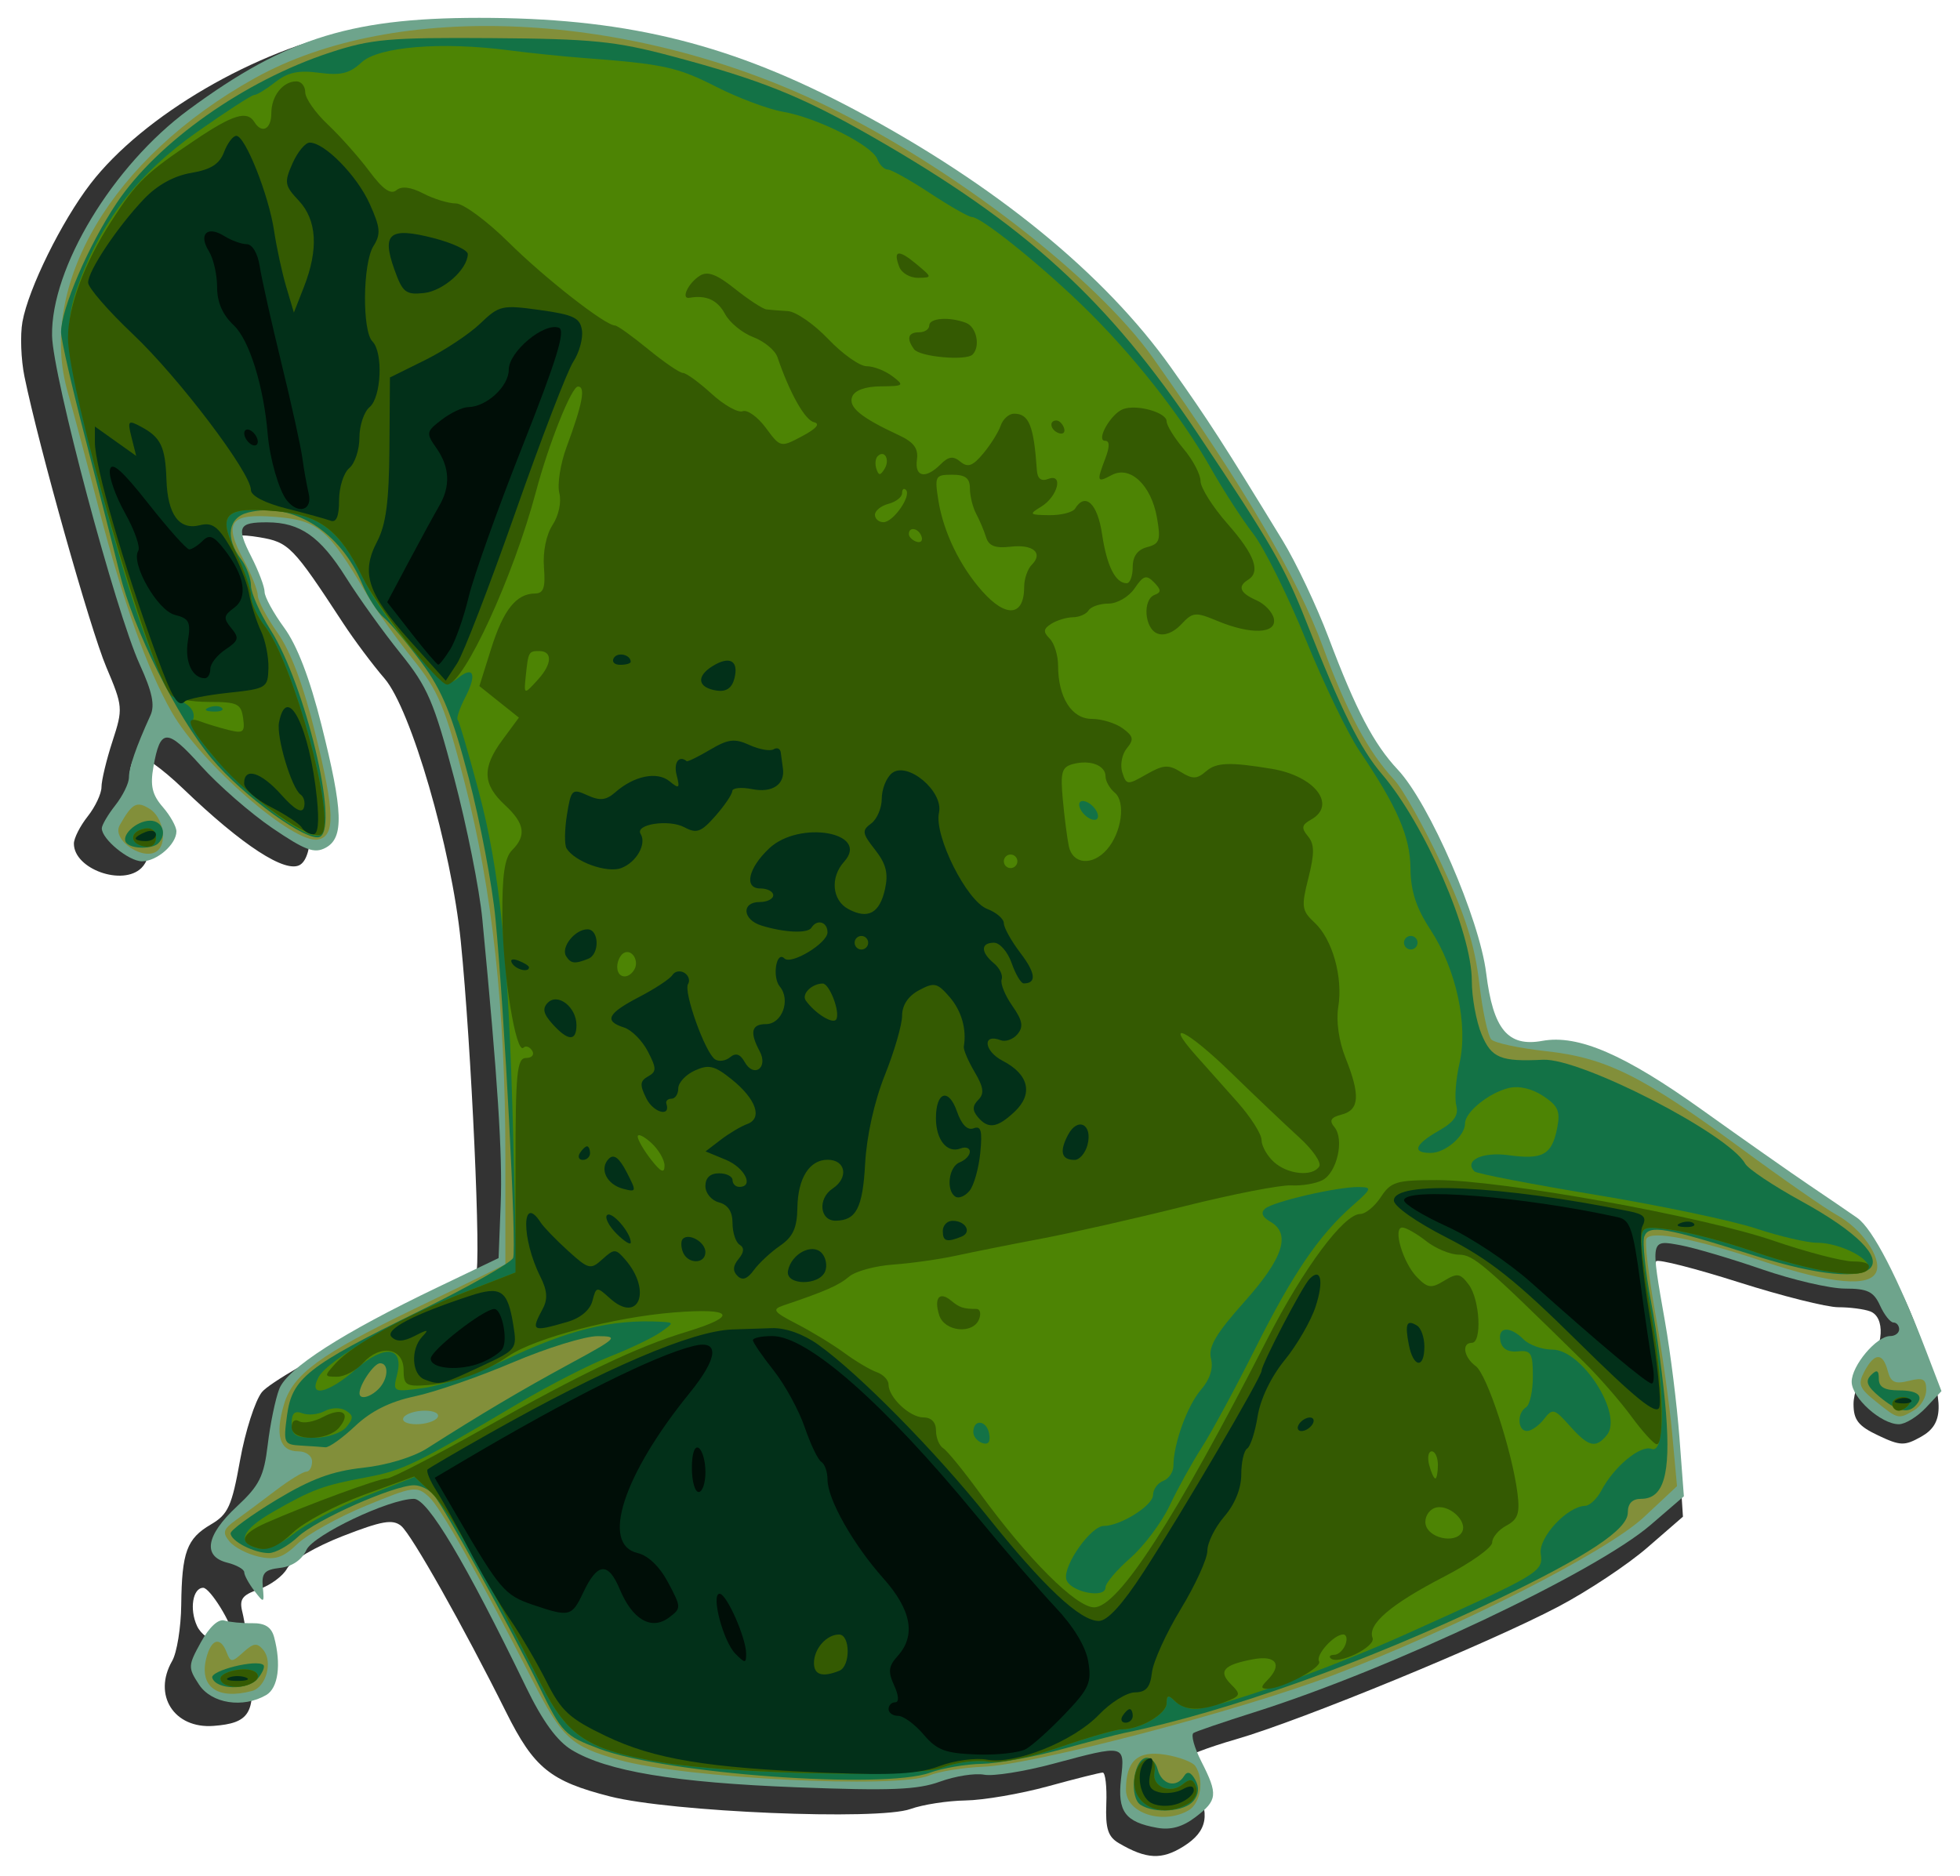 <?xml version="1.0" encoding="UTF-8"?>
<svg version="1.1" viewBox="0 0 288.98 276.66" xmlns="http://www.w3.org/2000/svg">
<defs>
<filter id="a" color-interpolation-filters="sRGB">
<feGaussianBlur stdDeviation="1.288"/>
</filter>
</defs>
<g transform="translate(-165.32 -199.86)">
<path transform="matrix(-1.017 0 0 1.009 851.05 -77.079)" d="m502.68 544.28c-3.496-2.213-3.936-4.702-1.619-9.146 0.822-1.575 1.494-3.193 1.494-3.596 0-0.402-3.355-1.706-7.456-2.898-9.461-2.749-36.663-14.031-46.762-19.394-4.245-2.254-10.043-6.133-12.885-8.619l-5.168-4.521 0.581-9.054c0.319-4.98 1.321-13.251 2.225-18.381 0.904-5.13 1.385-9.586 1.07-9.901-0.316-0.316-5.7 1.069-11.965 3.077-6.265 2.008-12.76 3.651-14.434 3.651-1.674 0-3.755 0.273-4.625 0.607-2.196 0.843-1.978 5.074 0.418 8.12 1.1 1.398 2 3.839 2 5.424 0 2.319-0.697 3.213-3.567 4.582-3.225 1.538-3.825 1.555-6.25 0.181-3.263-1.849-3.338-4.798-0.336-13.185 4.068-11.369 6.34-14.409 15.154-20.278 3.575-2.381 10.477-7.26 15.338-10.843 11.638-8.578 16.764-10.989 24.019-11.294 3.221-0.136 6.422-0.715 7.113-1.289 0.691-0.573 1.551-3.928 1.913-7.456 0.907-8.852 7.193-23.305 13.749-31.61 4.584-5.807 6.132-8.819 9.94-19.344 4.405-12.175 21.378-38.746 31.924-49.976 10.66-11.352 32.23-25.799 48.845-32.717 18.403-7.661 43.163-10.782 59.63-7.515 14.109 2.799 30.501 12.438 38.12 22.416 4.195 5.494 9.008 15.335 9.868 20.177 0.342 1.925 0.21 5.525-0.293 8-2.076 10.208-9.536 36.91-11.856 42.437-2.424 5.773-2.449 6.073-0.901 10.865 0.875 2.71 1.591 5.715 1.591 6.678 0 0.963 0.9 2.894 2 4.293s2 3.189 2 3.98c0 3.707-7.078 6.269-9.8 3.547-1.663-1.663-1.502-5.305 0.3-6.8 1.743-1.446 2.04-8.548 0.401-9.561-0.607-0.375-3.628 1.769-6.75 4.792-8.583 8.31-14.88 12.434-16.957 11.105-3.956-2.532 0.254-25.849 5.965-33.035 1.563-1.966 2.841-4.233 2.841-5.036 0-0.804 0.739-3.018 1.642-4.921 2.129-4.486 0.917-5.782-4.544-4.859-4.261 0.72-4.837 1.315-12.109 12.517-1.607 2.475-4.316 6.127-6.02 8.115-3.839 4.478-9.697 24.819-11.055 38.385-1.543 15.417-3.001 47.812-2.188 48.622 0.426 0.424 7.174 3.97 14.996 7.881 7.822 3.91 15.033 8.141 16.024 9.401 0.991 1.26 2.416 5.746 3.167 9.969 1.19 6.7 1.729 7.893 4.227 9.369 3.496 2.065 4.213 4.026 4.299 11.759 0.037 3.3 0.628 6.983 1.314 8.184 2.848 4.988-0.273 9.93-5.995 9.494-5.156-0.393-6.079-1.835-5.39-8.425 0.334-3.192 0.872-6.861 1.196-8.154 0.489-1.947 0.075-2.529-2.41-3.396-1.65-0.575-3.478-1.939-4.062-3.03-0.59-1.103-4.165-3.202-8.048-4.726-5.701-2.237-7.263-2.511-8.493-1.49-1.508 1.252-9.018 14.685-15.206 27.199-4.04 8.17-6.398 10.1-15.066 12.33-8.825 2.271-38.885 3.54-43.555 1.839-1.773-0.646-5.367-1.208-7.986-1.25s-8.01-0.976-11.98-2.076c-3.97-1.1-7.529-2-7.911-2-0.382 0-0.616 2.057-0.52 4.57 0.138 3.623-0.241 4.815-1.826 5.75-3.995 2.357-6.21 2.466-9.375 0.462zm143.03-32.218c1.117-2.451 0.61-5.564-0.906-5.564-0.968 0-4.247 5.331-4.247 6.904 0 2.144 4.045 1.092 5.153-1.341z" fill="#333" filter="url(#a)"/>
<path d="m341.58 467.79c3.26-2.484 3.348-3.333 0.855-8.223-1.042-2.045-1.556-3.927-1.141-4.183 0.415-0.256 4.466-1.639 9.004-3.072 20.122-6.356 50.271-20.615 58.412-27.626l4.879-4.202-0.657-8.704c-0.361-4.787-1.319-12.465-2.128-17.062-2.149-12.211-2.176-12.079 2.276-11.253 2.062 0.383 7.462 1.978 11.998 3.545 4.537 1.567 10.059 2.85 12.271 2.85 3.321 0 4.222 0.436 5.162 2.5 0.626 1.375 1.517 2.5 1.979 2.5 0.462 0 0.839 0.45 0.839 1s-0.597 1-1.326 1c-2.011 0-5.674 4.353-5.674 6.742 0 2.353 4.343 6.258 6.961 6.258 0.93 0 2.723-1.099 3.985-2.442l2.294-2.442-2.223-5.808c-4.182-10.925-7.913-18.137-10.214-19.747-1.266-0.886-4.456-3.062-7.088-4.836s-9.73-6.76-15.771-11.08c-11.446-8.185-18.274-11.133-23.557-10.172-5.076 0.923-7.251-1.7-8.272-9.973-0.992-8.037-8.371-25.039-13.02-30-3.565-3.803-6.191-8.808-10.207-19.456-1.754-4.651-4.809-11.107-6.788-14.347-8.772-14.361-10.935-17.715-16.421-25.454-9.833-13.872-26.007-27.061-46.677-38.063-17.899-9.527-32.964-13.34-53.5-13.54-20.322-0.198-30.069 2.755-44.716 13.549-11.176 8.237-20.301 23.344-20.119 33.311 0.109 5.965 9.371 40.699 12.927 48.476 1.841 4.027 2.26 6.011 1.58 7.5-2.093 4.587-3.173 7.705-3.173 9.163 0 0.85-0.9 2.689-2 4.088s-2 2.932-2 3.408c0 1.598 3.981 4.865 5.929 4.865 2.191 0 5.071-2.51 5.071-4.418 0-0.702-0.906-2.32-2.014-3.597-1.559-1.798-1.87-3.13-1.379-5.903 1.016-5.732 1.981-5.755 7.001-0.172 2.583 2.872 7.326 7.009 10.542 9.193 4.848 3.292 6.188 3.787 7.848 2.899 2.723-1.457 2.591-5.358-0.61-18.103-1.73-6.888-3.587-11.73-5.5-14.345-1.588-2.171-2.888-4.551-2.888-5.29 0-0.739-0.881-3.069-1.957-5.179-2.24-4.392-1.914-5.09 2.374-5.069 4.837 0.023 7.784 2.09 11.574 8.116 1.93 3.069 5.549 8.109 8.042 11.2 3.999 4.958 4.93 7.122 7.915 18.394 1.86 7.026 3.729 16.375 4.152 20.775 2.272 23.616 2.994 34.795 2.713 42l-0.312 8-9 4.312c-14.068 6.741-22.166 11.943-23.341 14.993-0.571 1.482-1.333 5.17-1.694 8.195-0.561 4.704-1.221 6.026-4.56 9.134-4.553 4.237-5.081 7.353-1.405 8.276 1.375 0.345 2.5 0.983 2.5 1.417 0 0.434 0.669 1.663 1.487 2.731 1.432 1.87 1.478 1.849 1.25-0.559-0.196-2.066 0.25-2.556 2.567-2.822 1.764-0.202 3.195-1.179 3.858-2.634 1.009-2.215 12.228-7.548 15.863-7.541 2.037 4e-3 7.596 9.345 16.541 27.793 2.408 4.967 4.546 7.91 6.698 9.218 5.198 3.161 15.259 4.832 33.236 5.521 13.778 0.528 17.773 0.369 21.077-0.836 2.242-0.818 5.17-1.278 6.507-1.023 1.337 0.256 5.906-0.467 10.155-1.605 10.676-2.861 10.607-2.877 10.032 2.219-0.544 4.823 0.601 6.374 5.324 7.217 2.009 0.358 3.753-0.128 5.655-1.577zm-137-18.009c1.756-1.023 2.232-4.522 1.158-8.522-0.399-1.487-1.347-2.091-3.236-2.062-1.47 0.022-3.321-0.157-4.113-0.397-0.878-0.267-2.224 0.98-3.444 3.192-1.91 3.462-1.923 3.751-0.286 6.25 1.844 2.814 6.494 3.536 9.921 1.54z" fill="#6ea48c"/>
<path d="m340.58 466.78c1.783-1.039 2.312-4.536 0.985-6.515-0.404-0.602-2.422-1.362-4.483-1.687-4.028-0.636-5.751 0.917-5.751 5.181 0 3.453 5.451 5.234 9.25 3.021zm-38.25-5.124c1.375-0.593 4.975-1.175 8-1.294 7.305-0.287 37.724-8.248 51.5-13.477 18.221-6.917 40.359-18.179 45.874-23.336l4.874-4.559-0.719-7.815c-0.395-4.298-1.523-12.315-2.506-17.815-0.983-5.5-1.559-10.386-1.279-10.858 0.744-1.255 7.113-0.013 17.312 3.376 9.971 3.313 15.686 3.821 16.587 1.474 0.795-2.071-2.188-6.341-5.826-8.338-1.657-0.91-8.031-5.346-14.164-9.859-14.475-10.651-19.857-13.33-28.737-14.304-3.907-0.429-7.524-1.2-8.038-1.715-0.514-0.514-1.321-4.274-1.792-8.355-0.64-5.541-2.04-9.954-5.526-17.421-2.568-5.5-5.715-11.125-6.993-12.5-3.85-4.142-7.007-10.017-10.481-19.5-3.765-10.279-11.574-23.58-25.03-42.635-8.402-11.897-29.57-28.232-48.378-37.332-28.867-13.967-63.354-15.597-84.176-3.98-21.032 11.735-32.149 30.531-27.474 46.453 0.564 1.921 2.603 9.568 4.532 16.993 3.561 13.71 7.13 23.675 10.747 30 4.354 7.616 17.968 19.475 21.569 18.789 2.556-0.487 2.472-4.005-0.374-15.557-1.758-7.137-3.625-12.128-5.572-14.896-1.61-2.29-2.928-4.772-2.928-5.515 0-0.743-0.928-3.084-2.063-5.201-3.05-5.691-2.098-6.965 4.777-6.395 6.185 0.513 7.682 1.786 13.286 11.301 1.375 2.334 4.451 6.669 6.836 9.633 3.809 4.734 4.744 6.966 7.691 18.364 4.05 15.663 5.972 33.345 5.972 54.936v15.96l-2.5 1.25c-1.375 0.687-6.325 3.096-11 5.352-13.754 6.638-17.808 9.605-19.125 14-1.376 4.592-0.66 6.978 2.093 6.978 1.139 0 2.031 0.659 2.031 1.5 0 0.825-0.388 1.5-0.863 1.5-0.474 0-2.489 1.238-4.477 2.75-1.988 1.512-4.629 3.479-5.868 4.369-1.901 1.366-2.05 1.864-0.954 3.186 0.715 0.861 2.66 1.865 4.322 2.23 2.421 0.532 3.553 0.155 5.692-1.894 1.468-1.407 6-3.931 10.069-5.609 7.027-2.898 7.495-2.965 9.294-1.337 1.734 1.57 7.027 10.942 15.277 27.056 4.385 8.565 5.675 9.75 12.805 11.759 9.618 2.71 41.067 4.282 45.702 2.285zm-77.5-52.796c0.34-0.55 1.743-1 3.118-1 1.412 0 2.231 0.435 1.882 1-0.34 0.55-1.743 1-3.118 1-1.412 0-2.231-0.435-1.882-1zm-22.36 40.33c2.085-0.554 3.118-4.306 1.667-6.054-0.906-1.091-1.428-1.032-2.937 0.334-1.695 1.534-1.884 1.536-2.464 0.025-0.919-2.396-2.285-1.998-3.006 0.877-1.06 4.221 1.662 6.166 6.74 4.817zm245.1-41.411c0.963-0.561 1.75-1.905 1.75-2.989 0-1.614-0.462-1.853-2.561-1.327-2.061 0.517-2.67 0.228-3.117-1.481-0.712-2.723-1.943-2.7-3.422 0.063-1.022 1.911-0.806 2.478 1.715 4.495 3.276 2.622 3.265 2.619 5.635 1.238zm-258.91-82.59c1.345-1.345 0.614-4.885-1.248-6.048-1.947-1.216-2.587-0.872-4.439 2.384-1.283 2.256 3.812 5.539 5.687 3.664z" fill="#828f3a"/>
<path d="m341.28 465.41c0.799-0.963 0.886-2.011 0.261-3.128-0.639-1.142-1.164-1.319-1.638-0.552-1.134 1.835-3.304 1.291-3.897-0.977-0.303-1.158-1.143-1.911-1.867-1.673-1.804 0.593-2.296 5.858-0.646 6.904 2.103 1.333 6.471 1.012 7.787-0.574zm-38.865-4.168c1.875-0.678 5.316-1.266 7.647-1.308s7.601-0.998 11.71-2.126c4.109-1.127 8.277-2.215 9.261-2.416 15.202-3.111 35.89-10.506 54.79-19.585 13.676-6.569 19.5-10.43 19.5-12.927 0-1.343 0.66-2.022 1.965-2.022 3.32 0 4.364-3.565 3.673-12.55-0.346-4.5-1.333-11.896-2.195-16.436-0.861-4.539-1.313-8.911-1.005-9.714 0.674-1.757 3.124-1.332 16.165 2.809 19.628 6.231 23.915 1.295 6.958-8.011-4.103-2.252-7.82-4.736-8.261-5.519-2.473-4.4-24.245-15.593-29.801-15.32-6.251 0.307-7.598-0.248-9.051-3.726-0.797-1.907-1.449-5.473-1.449-7.924 0-7.149-6.929-23.076-13.253-30.465-3.189-3.726-5.96-9.309-11.148-22.461-3.192-8.092-5.207-11.585-15.972-27.682-13.25-19.814-25.395-30.893-48.115-43.892-10.402-5.951-16.334-8.331-29.512-11.838-8.254-2.197-11.729-2.544-26.5-2.649-15.117-0.107-17.757 0.128-23.835 2.123-12.635 4.147-25.459 13.201-31.487 22.228-4.14 6.2-8.178 15.593-8.178 19.023 0 1.056 1.616 8.126 3.591 15.712 1.975 7.586 4.244 16.493 5.042 19.793 1.988 8.227 8.395 21.135 13.571 27.342 4.66 5.588 14.344 12.556 16.016 11.522 2.743-1.695-2.242-22.461-7.31-30.452-1.6-2.523-2.909-5.475-2.909-6.559 0-1.084-0.661-2.845-1.468-3.912-2.36-3.12-1.909-6.13 1.028-6.867 6.522-1.637 13.613 2.789 16.832 10.505 0.821 1.969 2.262 4.218 3.203 4.999 0.941 0.781 3.446 3.769 5.568 6.641 3.042 4.118 4.511 7.712 6.947 17.001 1.699 6.479 3.473 15.829 3.942 20.779 1.351 14.261 3.134 48.573 2.597 49.974-0.269 0.7-6.487 4.226-13.818 7.834-16.604 8.172-18.779 9.893-19.524 15.448-0.541 4.036-0.44 4.252 2.062 4.394 1.447 0.083 3.067 0.195 3.6 0.25 0.533 0.055 2.514-1.358 4.403-3.14 2.339-2.206 5.141-3.601 8.782-4.371 2.941-0.622 9.452-2.877 14.468-5.01 5.017-2.134 10.642-3.873 12.5-3.865 3.17 0.013 2.916 0.265-4.122 4.08-7.096 3.847-13.054 7.378-21 12.445-2.066 1.318-5.958 2.499-9.5 2.884-4.516 0.49-7.67 1.66-12.75 4.729-3.712 2.243-6.75 4.46-6.75 4.928 0 1.138 3.436 2.92 5.63 2.92 0.969 0 2.911-1.085 4.316-2.412 2.649-2.501 14.116-7.588 17.105-7.588 0.938 0 2.233 0.636 2.878 1.413 1.642 1.978 11.382 19.658 15.572 28.264 3.33 6.84 3.747 7.272 8.901 9.2 9.866 3.691 41.818 5.993 48.692 3.508zm-84.09-55.94c0-1.302 2.144-4.434 3.035-4.434 1.35 0 1.204 2.361-0.235 3.8-1.255 1.255-2.8 1.605-2.8 0.634zm-15.022 42.092c0.719-0.866 1.107-1.775 0.862-2.02-0.925-0.925-7.901 0.812-7.551 1.88 0.581 1.772 5.253 1.869 6.689 0.139zm244.36-40.193c1.434-1.434 0.534-2.333-2.333-2.333-2.157 0-3-0.478-3-1.7 0-1.29-0.28-1.42-1.16-0.54-0.88 0.88-0.578 1.644 1.25 3.167 2.521 2.099 4.121 2.529 5.243 1.407zm-259-83c1.341-1.341 0.617-3.333-1.211-3.333-2.087 0-4.474 2.315-3.447 3.342 0.854 0.854 3.801 0.848 4.658-9e-3z" fill="#137246"/>
<path d="m340.53 465.8c0.959-0.559 1.456-1.653 1.133-2.495-0.44-1.147-0.897-1.232-1.946-0.362-1.815 1.506-4.568 0.377-4.193-1.719 0.512-2.861-2.092-2.659-2.814 0.217-1.071 4.268 3.553 6.845 7.819 4.359zm-36.208-5.334c1.925-0.741 4.9-1.132 6.611-0.87 1.883 0.289 6.093-0.552 10.668-2.131 4.156-1.435 8.248-2.608 9.092-2.608 2.721 0 6.629-2.276 6.629-3.861 0-1.197 0.267-1.273 1.2-0.339 0.66 0.66 1.969 1.2 2.91 1.2 3.124 0 19.476-5.787 31.011-10.974 20.002-8.995 20.42-9.244 20.042-11.923-0.341-2.418 3.897-6.989 6.552-7.067 0.668-0.02 1.749-1.048 2.402-2.286 1.854-3.513 5.756-6.736 7.396-6.107 2.016 0.773 2.01-8.161-0.013-19.643-0.824-4.675-1.498-9.574-1.499-10.886-1e-3 -2.256 0.246-2.352 4.543-1.763 2.499 0.343 7.81 1.75 11.802 3.128 8.785 3.032 16.125 4.186 17.055 2.682 0.845-1.367-4.075-3.932-7.52-3.92-1.441 5e-3 -5.491-0.942-9-2.104-3.509-1.163-14.145-3.396-23.635-4.963-9.49-1.567-17.522-3.117-17.85-3.445-1.61-1.61 1.142-2.927 5.009-2.397 5.055 0.693 6.388-0.043 7.171-3.957 0.506-2.528 0.163-3.316-2.079-4.785-1.678-1.099-3.592-1.531-5.106-1.151-2.932 0.736-6.391 3.557-6.391 5.213 0 1.849-2.915 4.349-5.071 4.349-2.809 0-2.354-1.25 1.19-3.268 2.267-1.29 2.967-2.296 2.594-3.724-0.281-1.076-0.07-3.88 0.47-6.232 1.302-5.669-0.49-13.902-4.287-19.698-2.099-3.205-2.907-5.681-2.937-9-0.043-4.734-1.936-9.099-7.534-17.373-1.691-2.5-5.244-9.869-7.895-16.375-2.651-6.506-6.137-13.531-7.746-15.61-1.61-2.079-4.416-6.416-6.237-9.637-4.413-7.808-11.704-17.036-19.083-24.154-6.51-6.279-14.83-12.929-16.176-12.929-0.458 0-3.224-1.575-6.147-3.5s-5.739-3.5-6.259-3.5c-0.519 0-1.211-0.696-1.538-1.546-0.779-2.031-8.91-6.109-13.899-6.972-2.17-0.375-6.612-2.038-9.871-3.695-5.73-2.913-7.755-3.352-19.574-4.239-3.025-0.227-7.975-0.737-11-1.133-9.926-1.3-19.222-0.532-21.71 1.793-1.745 1.631-3.059 1.952-6.238 1.525-3.033-0.407-4.625-0.07-6.447 1.363-1.331 1.047-2.73 1.903-3.11 1.903s-4.202 2.475-8.495 5.501c-8.356 5.888-13.746 12.695-17.152 21.66-2.658 6.996-2.367 10.235 2.657 29.516 5.465 20.973 9.408 31.45 12.35 32.807 1.318 0.608 1.938 1.598 1.623 2.59-1.107 3.487 16.583 19.266 18.948 16.901 2.135-2.135-4.208-25.342-8.373-30.637-1.128-1.435-2.052-3.435-2.052-4.447 0-1.011-1.001-3.899-2.225-6.417-2.776-5.715-1.693-6.796 6.097-6.085 6.396 0.584 9.247 2.838 12.789 10.11 1.339 2.75 4.627 7.449 7.305 10.441 4.237 4.735 5.078 5.268 6.476 4.107 2.364-1.962 2.924-0.656 1.172 2.732-0.844 1.631-1.355 3.145-1.136 3.364 0.219 0.219 1.594 4.888 3.056 10.377 3.205 12.032 4.453 24.445 5.128 51.009l0.509 20.03-7.336 2.845c-9.298 3.606-20.485 10.071-21.854 12.629-1.668 3.117 1.353 2.489 5.486-1.14 4.228-3.712 7.115-3.352 6.083 0.759-0.658 2.621-0.638 2.631 3.948 2.002 2.535-0.347 7.847-2.176 11.805-4.063 9.521-4.54 15.831-6.092 23.169-5.698 1.918 0.103 1.915 0.146-0.113 1.566-1.147 0.803-4.509 2.412-7.473 3.575s-8.988 4.249-13.388 6.858c-15.261 9.049-17.065 9.925-22.519 10.943-6.351 1.185-7.972 1.786-13.741 5.098-4.593 2.636-5.391 4.532-2.255 5.352 1.241 0.325 3.257-0.491 5.379-2.178 1.867-1.483 6.627-3.966 10.579-5.516l7.186-2.819 2.512 2.36c2.332 2.191 7.678 11.543 16.135 28.23 3.932 7.758 6.869 9.662 17.723 11.496 10.608 1.791 37.53 2.278 41.5 0.75zm18.194-27.812c-0.395-2.085 3.666-7.797 5.543-7.797 2.453 0 7.262-3.018 7.262-4.557 0-0.828 0.675-1.765 1.5-2.081 0.825-0.317 1.502-1.315 1.506-2.219 0.011-3.262 2.051-8.902 4.056-11.214 1.324-1.527 1.849-3.151 1.486-4.599-0.432-1.722 0.707-3.66 4.946-8.411 5.749-6.443 6.893-10.039 3.757-11.808-1.131-0.638-1.396-1.304-0.75-1.882 1.166-1.044 10.657-3.242 13.826-3.203 2.013 0.025 1.945 0.229-0.918 2.75-4.966 4.374-8.804 10.019-14.376 21.14-2.87 5.729-6.398 12.255-7.84 14.5-1.442 2.245-3.579 6.111-4.748 8.59s-3.773 5.953-5.785 7.719c-2.012 1.767-3.659 3.706-3.659 4.309 0 1.809-5.448 0.646-5.806-1.239zm74.256-22.547c-2.292-2.568-2.544-2.634-3.812-1-0.747 0.963-1.871 1.75-2.498 1.75-1.405 0-1.511-2.653-0.14-3.5 0.55-0.34 1-2.386 1-4.547 0-3.458-0.265-3.901-2.209-3.691-1.423 0.153-2.339-0.384-2.573-1.512-0.447-2.145 1.396-2.28 3.425-0.25 0.825 0.825 2.733 1.5 4.24 1.5 4.383 0 10.499 9.63 8.016 12.622-1.649 1.987-2.685 1.726-5.449-1.372zm-87.95 0.917c0-1.958 1.948-1.792 2.332 0.199 0.234 1.215-0.11 1.709-0.986 1.417-0.74-0.247-1.345-0.974-1.345-1.615zm63.5-72.167c0-0.55 0.45-1 1-1s1 0.45 1 1-0.45 1-1 1-1-0.45-1-1zm-47.812-19.938c-0.25-0.75 0.125-1.125 0.875-0.875 0.722 0.241 1.509 1.028 1.75 1.75 0.25 0.75-0.125 1.125-0.875 0.875-0.722-0.241-1.509-1.028-1.75-1.75zm-128.38-14.746c0.722-0.289 1.584-0.253 1.917 0.079 0.332 0.332-0.258 0.569-1.312 0.525-1.165-0.048-1.402-0.285-0.604-0.604zm5.938 144.03c2.325-0.96 1.269-2.484-1.5-2.166-1.512 0.174-2.75 0.76-2.75 1.303 0 1.133 2.41 1.623 4.25 0.863zm14.313-37.925c1.081-1.303 1.069-1.724-0.074-2.43-0.779-0.481-2.138-0.45-3.113 0.073-0.952 0.51-2.439 0.655-3.304 0.323-1.123-0.431-1.572-2e-3 -1.572 1.504 0 1.727 0.61 2.107 3.378 2.107 1.858 0 3.966-0.709 4.686-1.576zm230.44-3.424c0.34-0.55-0.084-1-0.941-1-0.857 0-1.559 0.45-1.559 1s0.423 1 0.941 1 1.219-0.45 1.559-1zm-258.5-83.5c0-1.003-0.656-1.52-1.679-1.323-2.23 0.429-2.278 2.208-0.071 2.633 1.095 0.211 1.75-0.28 1.75-1.31z" fill="#4d8404"/>
<path d="m340.53 465.8c0.959-0.559 1.456-1.653 1.133-2.495-0.44-1.147-0.897-1.232-1.946-0.362-1.815 1.506-4.568 0.377-4.193-1.719 0.512-2.861-2.092-2.659-2.814 0.217-1.071 4.268 3.553 6.845 7.819 4.359zm-36.208-5.334c1.925-0.741 4.9-1.132 6.611-0.87 1.883 0.289 6.093-0.552 10.668-2.131 4.156-1.435 8.248-2.608 9.092-2.608 2.721 0 6.629-2.276 6.629-3.861 0-1.197 0.267-1.273 1.2-0.339 1.463 1.463 3.811 1.526 7.305 0.198 2.438-0.927 2.513-1.124 1.001-2.636-1.95-1.95-1.128-2.888 3.245-3.705 3.441-0.643 4.386 0.806 2.05 3.143-0.933 0.933-0.911 1.2 0.099 1.2 2.165 0 8.118-3.163 7.583-4.029-0.564-0.912 2.177-3.971 3.558-3.971 0.493 0 0.638 0.675 0.322 1.5-0.317 0.825-1.052 1.5-1.635 1.5-0.583 0-0.833 0.227-0.555 0.505 1.063 1.063 6.702-1.673 6.191-3.004-0.769-2.003 2.684-4.954 10.583-9.041 3.881-2.008 7.056-4.267 7.056-5.02 0-0.753 0.944-1.874 2.097-2.491 1.702-0.911 2.009-1.811 1.631-4.785-0.796-6.254-4.495-17.52-6.151-18.731-1.76-1.287-2.12-3.433-0.577-3.433 1.52 0 1.194-6.356-0.439-8.559-1.262-1.703-1.708-1.776-3.632-0.6-1.905 1.165-2.429 1.099-3.998-0.5-2.087-2.127-3.631-7.341-2.175-7.341 0.535 0 2.118 0.9 3.516 2s3.568 2 4.821 2c2.138 0 3.687 1.33 18.406 15.803 2.2 2.163 5.35 5.772 7 8.019s3.337 4.107 3.75 4.132c1.24 0.076 0.845-9.897-0.75-18.954-0.824-4.675-1.498-9.574-1.499-10.886-1e-3 -2.256 0.246-2.352 4.543-1.763 2.499 0.343 7.81 1.75 11.802 3.128 8.906 3.074 16.123 4.189 17.081 2.639 0.448-0.725-0.319-1.118-2.181-1.118-1.579 0-6.893-1.382-11.809-3.071-10.484-3.602-40.045-8.926-49.573-8.928-5.975-1e-3 -6.798 0.247-8.273 2.498-0.901 1.375-2.268 2.5-3.037 2.5-2.425 0-8.364 7.989-13.702 18.429-13.607 26.616-21.97 39.571-25.544 39.571-2.651 0-9.8-7.152-16.891-16.898-2.367-3.253-4.779-6.208-5.36-6.567-0.581-0.359-1.057-1.527-1.057-2.594 0-1.22-0.685-1.941-1.845-1.941-2.022 0-5.155-2.954-5.155-4.86 0-0.661-0.787-1.48-1.75-1.819-0.963-0.339-3.1-1.609-4.75-2.822s-4.8-3.135-7-4.271c-3.483-1.798-3.741-2.152-2-2.74 6.179-2.086 8.166-2.958 9.69-4.253 0.929-0.79 3.854-1.588 6.5-1.774 2.646-0.186 6.835-0.78 9.31-1.32 2.475-0.54 8.129-1.668 12.564-2.506 4.435-0.839 13.885-2.983 21-4.764 7.115-1.782 14.229-3.17 15.809-3.085 1.58 0.085 3.663-0.269 4.628-0.785 2.136-1.143 3.226-6.011 1.746-7.8-0.815-0.986-0.552-1.438 1.089-1.867 2.598-0.679 2.739-2.857 0.54-8.352-0.98-2.45-1.404-5.416-1.069-7.48 0.717-4.416-0.845-9.993-3.487-12.455-1.907-1.776-1.984-2.335-0.912-6.593 0.917-3.643 0.902-4.978-0.071-6.149-1.011-1.218-0.925-1.675 0.46-2.45 3.859-2.16 0.545-6.442-5.797-7.491-6.179-1.022-8.155-0.952-9.654 0.344-1.383 1.196-2.001 1.214-3.773 0.112-1.795-1.117-2.567-1.062-5.051 0.36-2.808 1.607-2.959 1.594-3.56-0.298-0.345-1.087-0.044-2.678 0.668-3.536 1.082-1.304 0.983-1.789-0.609-2.952-1.047-0.765-3.095-1.392-4.552-1.392-2.964 0-4.969-3.166-4.969-7.847 0-1.514-0.559-3.312-1.242-3.995-0.989-0.989-0.938-1.434 0.25-2.185 0.82-0.519 2.253-0.95 3.183-0.958 0.93-8e-3 1.969-0.465 2.309-1.015 0.34-0.55 1.662-1 2.937-1 1.286 0 2.999-1.002 3.846-2.25 1.292-1.904 1.734-2.038 2.872-0.875 1.053 1.076 1.074 1.475 0.095 1.833-1.829 0.671-1.527 4.971 0.401 5.711 1 0.384 2.377-0.146 3.494-1.345 1.705-1.83 2.102-1.87 5.317-0.527 4.936 2.062 8.774 1.925 8.356-0.298-0.181-0.963-1.339-2.194-2.573-2.737-2.425-1.067-2.825-2.036-1.244-3.013 1.905-1.177 0.981-3.714-3-8.237-2.2-2.499-4-5.346-4-6.327 0-0.98-1.125-3.119-2.5-4.754s-2.5-3.46-2.5-4.058c0-1.319-4.439-2.554-6.432-1.789-1.815 0.697-4.051 4.664-2.627 4.664 0.671 0 0.683 0.861 0.035 2.565-1.325 3.486-1.261 3.658 0.932 2.485 2.711-1.451 5.818 1.469 6.665 6.262 0.59 3.336 0.409 3.881-1.449 4.367-1.415 0.37-2.123 1.35-2.123 2.938 0 1.311-0.395 2.383-0.878 2.383-1.672 0-2.938-2.522-3.642-7.25-0.671-4.509-2.466-6.2-3.98-3.75-0.34 0.55-2.054 0.984-3.809 0.965-2.939-0.033-3.033-0.131-1.191-1.25 2.451-1.488 3.337-4.973 1.04-4.092-1.027 0.394-1.583-0.027-1.668-1.266-0.454-6.603-1.16-8.357-3.364-8.357-0.755 0-1.642 0.787-1.969 1.75-0.328 0.963-1.485 2.816-2.573 4.118-1.552 1.858-2.277 2.12-3.366 1.216-1.067-0.885-1.744-0.797-2.923 0.382-2.211 2.211-3.853 1.887-3.49-0.689 0.232-1.65-0.461-2.583-2.687-3.616-5.604-2.601-7.45-4.126-6.861-5.662 0.361-0.942 1.927-1.51 4.218-1.53 3.42-0.03 3.524-0.122 1.702-1.5-1.068-0.808-2.773-1.468-3.79-1.468-1.017 0-3.561-1.8-5.654-4s-4.775-4.056-5.96-4.125c-1.185-0.069-2.605-0.181-3.155-0.25-0.55-0.069-2.639-1.433-4.642-3.031-2.711-2.163-4.037-2.656-5.19-1.929-1.719 1.085-2.835 3.482-1.512 3.247 2.464-0.437 4.133 0.325 5.239 2.392 0.679 1.268 2.554 2.803 4.167 3.412 1.613 0.609 3.214 1.934 3.558 2.945 1.79 5.261 4.044 9.28 5.379 9.59 0.975 0.226 0.376 0.945-1.715 2.055-3.207 1.703-3.22 1.7-5.378-1.22-1.19-1.61-2.724-2.712-3.409-2.449-0.685 0.263-2.753-0.898-4.594-2.581s-3.735-3.059-4.208-3.059c-0.472 0-2.781-1.575-5.13-3.5s-4.549-3.5-4.889-3.5c-1.434 0-10.291-6.92-15.679-12.25-3.197-3.163-6.703-5.75-7.791-5.75s-3.243-0.656-4.79-1.459c-1.865-0.968-3.207-1.131-3.984-0.485-0.823 0.683-2.009-0.149-3.975-2.791-1.542-2.071-4.3-5.175-6.13-6.899-1.83-1.724-3.327-3.862-3.327-4.75 0-0.888-0.585-1.615-1.3-1.615-2.003 0-3.7 2.155-3.7 4.7 0 2.358-1.397 3.085-2.5 1.3-1.069-1.729-3.132-1.112-8.649 2.588-7.425 4.979-8.678 6.192-12.471 12.075-3.942 6.115-6.344 12.576-6.364 17.123-0.033 7.384 12.046 49.273 15.2 52.715 0.504 0.55 3.025 1 5.601 1 4.173 0 4.721 0.26 5.021 2.38 0.295 2.089 0.032 2.304-2.157 1.754-1.371-0.344-3.211-0.901-4.087-1.237-2.597-0.997-1.833 0.808 2.466 5.823 4.863 5.674 14.031 12.09 15.366 10.755 2.135-2.135-4.208-25.342-8.373-30.637-1.128-1.435-2.052-3.435-2.052-4.447 0-1.011-1.001-3.899-2.225-6.417-2.776-5.715-1.693-6.796 6.097-6.085 6.322 0.578 9.233 2.836 12.601 9.774 2.12 4.368 11.234 15.903 12.468 15.78 2.534-0.251 9.744-15.936 13.075-28.445 1.891-7.101 5.247-15.5 6.192-15.5 1.164 0 0.688 2.519-1.687 8.94-0.903 2.442-1.381 5.482-1.062 6.754 0.336 1.337-0.084 3.329-0.994 4.718-0.937 1.429-1.451 3.961-1.27 6.246 0.237 2.991-0.053 3.845-1.31 3.857-2.777 0.026-4.676 2.411-6.475 8.129l-1.737 5.521 5.826 4.653-2.446 3.315c-3.011 4.081-2.91 6.517 0.397 9.584 2.912 2.7 3.195 4.493 1.049 6.64-1.105 1.105-1.483 3.691-1.436 9.821 0.065 8.438 2.004 20.42 3.124 19.3 0.336-0.336 0.908-0.132 1.271 0.455 0.363 0.587-0.042 1.067-0.9 1.067-1.346 0-1.559 2.158-1.559 15.813v15.813l-7.25 2.826c-8.668 3.379-16.796 7.835-19.265 10.564-1.733 1.915-1.726 1.984 0.205 1.984 1.1 0 2.832-0.92 3.85-2.044 2.541-2.808 5.96-2.209 5.96 1.044 0 2.24 0.363 2.473 3.5 2.238 4.082-0.305 8.47-1.881 12.013-4.312 3.811-2.615 15.551-5.705 24.327-6.403 8.807-0.7 9.595 0.506 1.867 2.857-7.288 2.218-15.537 6.148-29.834 14.214-7.22 4.073-13.668 7.406-14.329 7.406-1.203 0-11.677 3.849-17.793 6.538-3.74 1.645-4.156 2.991-1.166 3.773 1.425 0.373 3.028-0.357 5.068-2.307 1.641-1.569 6.342-4.077 10.447-5.574l7.463-2.722 2.546 2.392c2.362 2.219 7.684 11.522 16.169 28.261 3.932 7.758 6.869 9.662 17.723 11.496 10.608 1.791 37.53 2.278 41.5 0.75zm71.186-35.862c-0.184-0.964 0.409-2.038 1.317-2.387 1.985-0.762 5.031 1.966 4.02 3.601-1.052 1.703-4.951 0.816-5.338-1.214zm0.524-8.747c-0.288-1.1-0.115-2 0.383-2s0.906 0.9 0.906 2-0.173 2-0.383 2-0.619-0.9-0.906-2zm-22.882-44.655c-1.006-0.91-1.829-2.373-1.829-3.25-4.3e-4 -0.877-1.602-3.395-3.559-5.595s-4.694-5.275-6.082-6.834c-4.935-5.542-1.339-3.809 5.107 2.461 3.603 3.505 8.154 7.829 10.112 9.607 1.958 1.779 3.278 3.691 2.933 4.25-0.964 1.559-4.641 1.207-6.681-0.639zm-93.806-3.75c-0.012-0.498 0.878-0.09 1.978 0.905s1.99 2.528 1.978 3.405c-0.016 1.161-0.554 0.915-1.978-0.905-1.075-1.375-1.966-2.907-1.978-3.405zm-3.022-25.036c0-0.793 0.419-1.7 0.931-2.016 1.189-0.735 2.385 1.138 1.569 2.457-0.92 1.488-2.5 1.209-2.5-0.441zm57-15.559c0-0.55 0.45-1 1-1s1 0.45 1 1-0.45 1-1 1-1-0.45-1-1zm9.578-2.25c-0.253-1.238-0.652-4.351-0.887-6.918-0.365-3.997-0.144-4.742 1.538-5.182 2.519-0.659 4.771 0.207 4.771 1.834 0 0.699 0.612 1.778 1.36 2.399 1.638 1.359 1.019 5.881-1.146 8.366-2.156 2.475-5.081 2.215-5.637-0.5zm-80.069-25c0.384-3.668 0.428-3.75 1.991-3.75 1.976 0 1.906 1.894-0.155 4.171-2.084 2.303-2.121 2.295-1.836-0.421zm67.333-12.544c-3.311-3.716-5.743-8.738-6.488-13.398-0.576-3.6-0.465-3.809 2.019-3.809 1.967 0 2.628 0.506 2.628 2.014 0 1.107 0.417 2.795 0.927 3.75 0.51 0.955 1.168 2.517 1.463 3.471 0.391 1.267 1.361 1.639 3.594 1.379 3.346-0.39 4.881 0.922 3.13 2.674-0.612 0.612-1.113 2.073-1.113 3.246 0 4.337-2.637 4.625-6.159 0.673zm-10.842-8.456c0-1.171 1.457-0.88 1.875 0.375 0.206 0.619-0.131 0.956-0.75 0.75s-1.125-0.713-1.125-1.125zm-5-2.844c0-0.601 0.9-1.329 2-1.617 1.1-0.288 2-0.996 2-1.573 0-0.578 0.256-0.794 0.569-0.481 0.854 0.854-1.862 4.764-3.31 4.764-0.693 0-1.259-0.492-1.259-1.094zm0.396-8.636c1.016-1.016 1.855 0.514 1.021 1.863-0.63 1.019-0.866 1.02-1.204 4e-3 -0.232-0.695-0.149-1.535 0.183-1.867zm-92.646 181.08c2.325-0.96 1.269-2.484-1.5-2.166-1.512 0.174-2.75 0.76-2.75 1.303 0 1.133 2.41 1.623 4.25 0.863zm13.27-37.873c1.799-2.168 0.408-3.043-2.426-1.526-1.322 0.707-2.896 0.981-3.498 0.609-0.615-0.38-1.095 7e-3 -1.095 0.882 0 2.068 5.311 2.094 7.02 0.035zm231.48-3.476c0.34-0.55-0.084-1-0.941-1-0.857 0-1.559 0.45-1.559 1s0.423 1 0.941 1 1.219-0.45 1.559-1zm-137.14-12.5c0.317-0.825 0.14-1.5-0.393-1.5-1.919 0-2.489-0.187-3.743-1.228-1.715-1.424-2.556-0.389-1.75 2.152 0.777 2.448 5.008 2.862 5.886 0.575zm-121.36-71c0-1.003-0.656-1.52-1.679-1.323-2.23 0.429-2.278 2.208-0.071 2.633 1.095 0.211 1.75-0.28 1.75-1.31zm133.88-60.375c-0.206-0.619-0.713-1.125-1.125-1.125-1.171 0-0.88 1.457 0.375 1.875 0.619 0.206 0.956-0.131 0.75-0.75zm-13.49-10.843c1.192-1.192 0.596-4.075-0.967-4.675-2.438-0.936-5.418-0.719-5.418 0.393 0 0.55-0.675 1-1.5 1-1.626 0-1.896 0.92-0.735 2.5 0.822 1.119 7.662 1.739 8.62 0.782zm-8.277-13.34c-2.651-2.207-3.479-2.071-2.525 0.415 0.347 0.904 1.595 1.628 2.773 1.61 2.11-0.033 2.106-0.064-0.249-2.025z" fill="#345a02"/>
<path d="m339.08 465.78c1.238-0.467 2.25-1.337 2.25-1.931 0-0.71-0.565-0.766-1.642-0.163-0.903 0.505-2.474 0.701-3.49 0.436-1.421-0.371-1.701-1.07-1.212-3.018 0.445-1.771 0.291-2.322-0.51-1.827-1.763 1.09-1.358 5.409 0.604 6.437 0.997 0.522 2.719 0.551 4 0.067zm-35.25-5.516c2.2-0.824 5.35-1.251 7.001-0.949 4.161 0.76 12.768-2.702 16.547-6.657 1.698-1.777 4.07-3.245 5.27-3.262 1.656-0.023 2.262-0.73 2.513-2.932 0.182-1.596 2.095-5.804 4.25-9.352s3.92-7.417 3.92-8.598c6.7e-4 -1.181 1.126-3.455 2.5-5.053 1.568-1.824 2.499-4.129 2.499-6.191 0-1.807 0.391-3.527 0.869-3.822 0.478-0.295 1.173-2.437 1.544-4.76 0.409-2.557 1.979-5.821 3.98-8.272 1.818-2.227 3.868-5.767 4.556-7.866 1.252-3.822 0.812-5.87-0.885-4.116-1.067 1.102-7.063 12.585-7.063 13.526 0 0.925-11.807 21.061-17.389 29.657-3.144 4.841-5.345 7.25-6.625 7.25-2.751 0-8.178-5.1-16.455-15.465-7.62-9.542-18.945-21.034-24.913-25.28-2.227-1.584-4.801-2.498-6.844-2.429-1.801 0.061-4.399 0.147-5.774 0.191-5.938 0.19-18.841 5.711-36 15.405-4.675 2.641-8.706 4.995-8.957 5.23-0.251 0.236 0.324 1.648 1.278 3.138 0.954 1.49 3.132 5.41 4.84 8.71s4.405 7.896 5.995 10.214c1.589 2.317 4.027 6.477 5.416 9.243 2.178 4.337 3.38 5.439 8.727 8.003 7.108 3.408 14.891 4.7 32.701 5.426 9.646 0.393 13.413 0.168 16.5-0.988zm-18.5-15.198c0-2.106 1.845-4.2 3.7-4.2 1.664 0 1.708 4.669 0.05 5.338-2.494 1.006-3.75 0.626-3.75-1.138zm47 7.8c0-0.55-0.198-1-0.441-1s-0.719 0.45-1.059 1c-0.34 0.55-0.141 1 0.441 1s1.059-0.45 1.059-1zm-130.75-5.662c-0.688-0.277-1.812-0.277-2.5 0s-0.125 0.504 1.25 0.504 1.938-0.227 1.25-0.504zm157.25-37.338c0.34-0.55 0.168-1-0.382-1s-1.278 0.45-1.618 1c-0.34 0.55-0.168 1 0.382 1s1.278-0.45 1.618-1zm51.127-2.471c0.329-0.857-0.289-6.838-1.373-13.293-1.191-7.093-1.634-12.397-1.119-13.408 0.673-1.322 0.277-1.789-1.892-2.23-18.863-3.835-34.743-4.566-34.743-1.598 0 0.866 3.316 3.192 7.84 5.5 6.237 3.182 10.176 6.309 19.265 15.293 8.48 8.382 11.579 10.892 12.022 9.736zm37.102-1.133c-0.332-0.332-1.195-0.368-1.917-0.079-0.798 0.319-0.561 0.556 0.604 0.604 1.054 0.043 1.645-0.193 1.312-0.525zm-210.85-4.919c5.314-2.474 5.372-2.548 4.786-6.154-0.828-5.103-1.801-5.761-6.323-4.279-8.392 2.751-12.694 5.005-11.614 6.084 0.743 0.743 1.758 0.697 3.415-0.158 1.949-1.004 2.141-0.986 1.107 0.107-1.754 1.855-1.557 5.59 0.332 6.315 2.263 0.868 2.367 0.844 8.297-1.916zm139.12-2.918c0-1.343-0.48-2.738-1.067-3.1-1.543-0.954-1.825-0.313-1.229 2.791 0.654 3.406 2.295 3.627 2.295 0.309zm-126.37-3.65c1.94-0.562 3.352-1.744 3.707-3.104 0.557-2.132 0.632-2.143 2.58-0.38 4.245 3.841 6.23-1.117 2.277-5.686-1.426-1.648-1.638-1.653-3.376-0.079-1.751 1.585-2.035 1.516-5.078-1.242-1.773-1.606-3.587-3.483-4.032-4.171-2.824-4.361-2.855 2.406-0.037 8.009 1.004 1.997 1.103 3.291 0.357 4.684-1.807 3.376-1.615 3.481 3.603 1.968zm38.031-7.479c0.331-0.862 0.079-2.089-0.559-2.728-1.431-1.431-4.444 0.189-4.929 2.652-0.432 2.194 4.648 2.264 5.487 0.076zm-10.53-0.149c0.751-1.036 2.491-2.658 3.866-3.603 1.92-1.32 2.514-2.624 2.562-5.62 0.069-4.348 1.78-7.061 4.454-7.061 2.678 0 3.144 2.65 0.747 4.242-2.239 1.486-1.923 4.771 0.456 4.743 3.021-0.036 3.975-1.89 4.331-8.416 0.223-4.087 1.357-9.178 2.908-13.054 1.398-3.495 2.543-7.44 2.543-8.766 0-1.545 0.894-2.889 2.49-3.743 2.243-1.2 2.69-1.103 4.5 0.984 1.767 2.038 2.548 4.75 2.107 7.322-0.076 0.446 0.64 2.129 1.591 3.74 1.334 2.259 1.459 3.2 0.544 4.115-0.867 0.867-0.89 1.542-0.087 2.51 1.529 1.842 2.869 1.658 5.428-0.746 2.793-2.624 2.126-5.518-1.734-7.513-2.783-1.439-3.055-4.098-0.312-3.045 0.729 0.28 1.851-0.124 2.492-0.897 0.909-1.096 0.736-2.019-0.784-4.191-1.073-1.532-1.775-3.28-1.56-3.885 0.215-0.605-0.299-1.673-1.143-2.372-1.97-1.635-1.962-3.028 0.019-3.028 0.854 0 2.023 1.35 2.598 3s1.377 3 1.781 3c1.929 0 1.767-1.529-0.474-4.468-1.351-1.772-2.457-3.752-2.457-4.401s-1.103-1.599-2.45-2.112c-3.023-1.149-7.861-10.802-7.114-14.195 0.698-3.17-4.708-7.673-6.965-5.801-0.81 0.672-1.472 2.354-1.472 3.739s-0.704 3.032-1.564 3.661c-1.395 1.02-1.332 1.439 0.578 3.867 1.621 2.061 1.979 3.468 1.47 5.784-0.786 3.577-2.504 4.52-5.405 2.967-2.412-1.291-2.716-4.679-0.629-6.986 3.901-4.31-6.563-6.177-11.041-1.97-3.099 2.912-3.767 5.914-1.315 5.914 1.048 0 1.906 0.45 1.906 1s-0.9 1-2 1c-2.725 0-2.537 2.6 0.25 3.465 3.395 1.054 6.837 1.203 7.382 0.321 0.818-1.324 2.368-0.874 2.368 0.688 0 1.593-5.357 4.835-6.35 3.843-1.198-1.198-1.844 2.744-0.68 4.148 1.639 1.974 0.327 5.535-2.038 5.535-2.151 0-2.43 1.202-0.93 4.005 1.306 2.44-0.867 3.99-2.215 1.58-0.662-1.183-1.313-1.394-2.152-0.698-0.662 0.549-1.661 0.686-2.221 0.305-1.463-0.996-4.673-9.966-3.973-11.1 0.324-0.525 0.082-1.268-0.538-1.652-0.62-0.383-1.415-0.239-1.766 0.322-0.351 0.56-2.551 2.013-4.888 3.229-4.702 2.446-5.253 3.555-2.239 4.512 1.106 0.351 2.681 1.934 3.5 3.518 1.302 2.518 1.306 2.982 0.03 3.696-1.194 0.668-1.24 1.256-0.25 3.24 1.054 2.113 3.629 2.803 2.959 0.793-0.138-0.412 0.2-0.75 0.75-0.75s1-0.685 1-1.521c0-0.837 1.095-2.021 2.434-2.631 2.054-0.936 2.899-0.737 5.406 1.271 3.635 2.911 4.643 5.77 2.332 6.612-0.92 0.335-2.679 1.38-3.91 2.323l-2.237 1.714 2.987 1.237c2.794 1.157 4.206 3.995 1.987 3.995-0.55 0-1-0.45-1-1s-0.9-1-2-1c-1.292 0-2 0.667-2 1.883 0 1.042 0.893 2.117 2 2.406 1.336 0.349 2 1.364 2 3.058 0 1.394 0.472 2.826 1.049 3.183 0.713 0.441 0.663 1.113-0.158 2.101-0.836 1.008-0.887 1.773-0.164 2.495 0.723 0.723 1.46 0.464 2.408-0.843zm7.668-39.758c-0.67-0.935 0.854-2.479 2.479-2.511 1.009-0.02 2.629 4.237 2.011 5.283-0.463 0.784-3.118-0.855-4.491-2.772zm7.197-8.526c0-0.55 0.45-1 1-1s1 0.45 1 1-0.45 1-1 1-1-0.45-1-1zm-22 45.607c0-1.453-2.415-2.859-3.333-1.94-0.291 0.291-0.287 1.16 9e-3 1.931 0.697 1.817 3.324 1.824 3.324 9e-3zm-11-1.416c0-1.462-2.821-4.703-3.502-4.023-0.366 0.366 0.272 1.603 1.418 2.748s2.083 1.719 2.083 1.274zm48.756-0.855c1.576-0.635 0.618-2.336-1.315-2.336-0.793 0-1.441 0.675-1.441 1.5 0 1.542 0.573 1.716 2.756 0.836zm107.97-1.94c-0.332-0.332-1.195-0.368-1.917-0.079-0.798 0.319-0.561 0.556 0.604 0.604 1.054 0.043 1.645-0.193 1.312-0.525zm-106.79-4.81c0.645-0.778 1.36-3.292 1.589-5.587 0.326-3.274 0.114-4.057-0.984-3.636-0.904 0.347-1.77-0.53-2.449-2.478-1.234-3.538-3.103-2.939-3.103 0.995 0 3.186 1.648 5.213 3.622 4.456 0.758-0.291 1.378-0.079 1.378 0.471 0 0.55-0.675 1.259-1.5 1.576-1.625 0.624-2.055 4.177-0.613 5.068 0.488 0.301 1.415-0.088 2.06-0.866zm-50.558-2.78c-1.087-2.101-1.876-2.697-2.607-1.967-1.461 1.461-0.351 3.8 2.107 4.443 1.983 0.519 2.002 0.429 0.5-2.476zm67.957-3.999c0.797-3.047-1.446-4.188-2.878-1.464-1.294 2.46-0.971 3.679 0.975 3.679 0.728 0 1.585-0.996 1.903-2.214zm-73.346 1.214c0-0.55-0.198-1-0.441-1s-0.719 0.45-1.059 1c-0.34 0.55-0.141 1 0.441 1s1.059-0.45 1.059-1zm-2-18.878c0-2.643-2.737-4.786-4.219-3.304-0.845 0.845-0.668 1.649 0.697 3.158 2.288 2.528 3.521 2.579 3.521 0.146zm-7-8.515c0-0.216-0.698-0.661-1.552-0.989-0.89-0.341-1.291-0.174-0.941 0.393 0.587 0.95 2.493 1.405 2.493 0.596zm8.75-1.269c1.7-0.686 1.592-4.338-0.128-4.338-1.846 0-3.956 2.651-3.15 3.956 0.688 1.113 1.29 1.183 3.277 0.382zm4.861-13.374c2.231-0.841 3.765-3.545 2.851-5.024-0.887-1.435 4.173-2.205 6.457-0.982 1.796 0.961 2.466 0.717 4.561-1.665 1.351-1.535 2.47-3.185 2.488-3.667 0.017-0.481 1.342-0.613 2.944-0.292 2.973 0.595 4.878-0.704 4.524-3.083-0.102-0.688-0.243-1.727-0.311-2.309-0.069-0.582-0.541-0.802-1.05-0.487-0.509 0.314-2.107 0.033-3.553-0.625-2.205-1.005-3.142-0.893-5.825 0.692-1.758 1.039-3.31 1.797-3.447 1.685-1.133-0.925-1.956 0.21-1.483 2.046 0.51 1.979 0.384 2.09-1.046 0.917-1.824-1.496-5.22-0.81-7.976 1.61-1.375 1.207-2.269 1.306-4.134 0.456-2.251-1.026-2.415-0.868-3.018 2.902-0.351 2.192-0.374 4.412-0.052 4.933 1.225 1.983 5.972 3.686 8.069 2.896zm-68.611-4.932c0-0.533-0.675-0.71-1.5-0.393-0.825 0.317-1.5 0.752-1.5 0.969 0 0.216 0.675 0.393 1.5 0.393s1.5-0.436 1.5-0.969zm23.729-5.368c-1.08-10.466-4.424-17.151-5.584-11.165-0.415 2.14 1.852 9.71 3.185 10.636 0.503 0.349 0.717 1.225 0.476 1.948-0.29 0.871-1.398 0.236-3.287-1.884-3.023-3.393-5.519-4.17-5.519-1.718 0 0.814 1.77 2.382 3.932 3.486s4.214 2.462 4.559 3.02c0.345 0.558 1.113 1.014 1.708 1.014 0.708 0 0.891-1.84 0.53-5.337zm-19.451-14.275c0.355-0.355 3.25-0.925 6.433-1.267 5.602-0.602 5.791-0.719 5.873-3.622 0.047-1.65-0.452-4.125-1.107-5.5-0.656-1.375-1.456-3.895-1.78-5.599-0.323-1.705-1.576-4.775-2.785-6.823-1.769-2.998-2.634-3.614-4.441-3.16-3.052 0.766-4.749-1.552-4.924-6.723-0.164-4.85-0.831-6.24-3.74-7.797-1.921-1.028-2.028-0.907-1.4 1.594l0.679 2.707-6.088-4.335-3e-3 2.318c-5e-3 3.507 4.178 17.972 9.056 31.318 2.374 6.495 3.228 7.887 4.226 6.889zm80.998-3.335c0.698-2.668-0.671-3.448-3.238-1.845-2.451 1.531-2.149 3.178 0.66 3.594 1.368 0.203 2.218-0.374 2.578-1.749zm-40.879-2.256c0.918-1.401 4.79-11.435 8.603-22.297 3.813-10.862 7.651-20.845 8.528-22.184 0.877-1.339 1.455-3.419 1.283-4.623-0.264-1.853-1.211-2.313-6.189-3.006-5.601-0.779-6.016-0.685-8.815 1.997-1.615 1.548-5.27 3.97-8.122 5.381l-5.186 2.566-0.076 10.434c-0.057 7.852-0.506 11.256-1.813 13.757-2.422 4.633-1.433 7.635 4.809 14.6l5.308 5.923 1.67-2.548zm25.603-0.238c0-1.056-1.919-1.499-2.49-0.575-0.345 0.559 0.073 1.016 0.931 1.016 0.857 0 1.559-0.198 1.559-0.441zm-43-23.83c0-1.917 0.675-4.045 1.5-4.729 0.825-0.685 1.5-2.71 1.5-4.5s0.675-3.815 1.5-4.5c1.734-1.439 2.022-8.079 0.419-9.681-1.534-1.534-1.434-11.522 0.14-14.042 1.123-1.798 1.041-2.728-0.55-6.257-1.876-4.161-6.639-9.02-8.841-9.02-0.649 0-1.79 1.379-2.536 3.066-1.245 2.813-1.169 3.266 0.931 5.501 2.674 2.846 2.929 7.16 0.754 12.716l-1.481 3.782-1.124-3.782c-0.618-2.08-1.426-5.807-1.795-8.282-0.783-5.255-4.259-14-5.564-14-0.496 0-1.312 1.081-1.815 2.402-0.672 1.768-1.949 2.577-4.843 3.066-2.542 0.429-5.001 1.788-6.963 3.848-3.904 4.099-8.232 10.579-8.232 12.325 0 0.749 2.973 4.173 6.607 7.61 6.759 6.392 17.393 20.432 17.393 22.962 0 0.864 2.031 1.924 5.25 2.74 2.888 0.732 5.812 1.54 6.5 1.796 0.85 0.316 1.25-0.651 1.25-3.02zm12.5-30.547c2.856-0.303 6.43-3.472 6.478-5.743 0.012-0.584-2.266-1.647-5.063-2.364-6.465-1.657-7.658-0.71-5.777 4.588 1.217 3.429 1.682 3.804 4.362 3.52z" fill="#023019"/>
<path d="m316.6 457.74c0.974-0.553 3.569-2.891 5.766-5.195 3.529-3.7 3.926-4.596 3.406-7.688-0.372-2.213-2.148-5.155-4.83-8-2.333-2.475-7.574-8.55-11.646-13.5-13.687-16.638-24.896-26.5-30.118-26.5-1.567 0-2.85 0.273-2.85 0.606 0 0.333 1.369 2.335 3.043 4.448s3.741 5.89 4.594 8.393c0.853 2.503 1.958 4.803 2.457 5.111 0.499 0.308 0.906 1.485 0.906 2.615 0 2.878 3.776 9.554 8.233 14.555 4.138 4.643 4.836 8.434 2.109 11.448-1.35 1.492-1.447 2.297-0.521 4.329 0.692 1.519 0.754 2.496 0.159 2.496-0.538 0-0.979 0.45-0.979 1s0.635 1 1.411 1 2.464 1.238 3.75 2.75c1.972 2.319 3.201 2.78 7.839 2.945 3.025 0.107 6.297-0.258 7.271-0.812zm-41.271-14.047c0-2.327-2.879-8.836-3.908-8.836-1.331 0 0.527 7.047 2.334 8.855 1.431 1.431 1.574 1.43 1.574-0.019zm-11.388-5.319c1.847-1.375 1.845-1.487-0.112-5.174-1.24-2.338-2.949-3.988-4.5-4.346-5.472-1.262-2.139-11.519 7.669-23.601 4.234-5.215 4.458-7.892 0.581-6.936-5.73 1.413-18.25 7.662-33.957 16.95l-4.207 2.488 3.38 5.8c6.211 10.658 6.948 11.52 11.035 12.91 5.476 1.863 5.793 1.785 7.5-1.829 2.076-4.396 3.663-4.523 5.373-0.43 1.871 4.479 4.662 6.085 7.239 4.167zm5.388-21.458c0-1.617-0.45-3.219-1-3.559-0.595-0.368-1 0.823-1 2.941 0 1.958 0.45 3.559 1 3.559s1-1.323 1-2.941zm139.63-15.809c-0.292-1.512-1.091-6.926-1.775-12.03-1.074-8.016-1.523-9.342-3.298-9.733-13.953-3.078-31.554-4.47-31.554-2.497 0 0.545 2.872 2.292 6.383 3.884s9.08 5.309 12.377 8.26c9.979 8.934 17.062 14.866 17.749 14.866 0.358 0 0.411-1.238 0.119-2.75zm-172.66-0.33c1.359-0.555 2.754-1.465 3.099-2.023 0.843-1.364-0.076-5.886-1.196-5.886-1.566 0-9.375 6.099-9.375 7.322 0 1.533 4.321 1.872 7.472 0.586zm-39.97-102.29c0-0.758 1.006-2.046 2.236-2.863 1.95-1.295 2.059-1.698 0.852-3.153-1.196-1.441-1.14-1.848 0.411-2.982 2.108-1.541 1.569-4.762-1.442-8.624-1.56-2.001-2.199-2.251-3.203-1.25-0.69 0.688-1.573 1.25-1.963 1.25-0.39 0-3.102-3.038-6.027-6.75-3.877-4.921-5.413-6.271-5.668-4.984-0.192 0.971 0.806 3.833 2.218 6.36s2.296 5.033 1.964 5.571c-1.144 1.851 2.826 8.816 5.392 9.46 2.122 0.533 2.377 1.045 1.92 3.861-0.49 3.02 0.637 5.482 2.509 5.482 0.44 0 0.8-0.62 0.8-1.378zm35.366-2.872c0.777-1.238 2.004-4.725 2.727-7.75 0.723-3.025 4.313-13.074 7.979-22.332 4.989-12.599 6.33-16.96 5.332-17.343-2.187-0.839-7.404 3.52-7.404 6.187 0 2.453-3.271 5.471-5.973 5.511-0.84 0.012-2.607 0.852-3.927 1.867-2.289 1.76-2.324 1.954-0.75 4.2 1.955 2.791 2.083 5.621 0.385 8.519-0.679 1.16-2.679 4.822-4.444 8.139l-3.208 6.03 3.592 4.611c1.976 2.536 3.747 4.611 3.935 4.611 0.189 0 0.979-1.012 1.756-2.25zm-20.865-23c-0.295-1.238-0.716-3.6-0.935-5.25-0.219-1.65-1.61-7.95-3.091-14s-2.917-12.462-3.193-14.25c-0.291-1.886-1.091-3.25-1.906-3.25-0.772 0-2.278-0.545-3.345-1.212-2.501-1.562-3.806-0.257-2.244 2.244 0.667 1.067 1.212 3.444 1.212 5.28 0 2.253 0.799 4.09 2.457 5.647 2.289 2.151 4.415 8.964 5.004 16.041 0.298 3.577 1.652 8.293 2.8 9.75 1.698 2.156 3.837 1.497 3.241-1zm-7.502-7.632c0-0.55-0.45-1.278-1-1.618-0.55-0.34-1-0.168-1 0.382s0.45 1.278 1 1.618c0.55 0.34 1 0.168 1-0.382z" fill="#000e07"/>
</g>
</svg>
